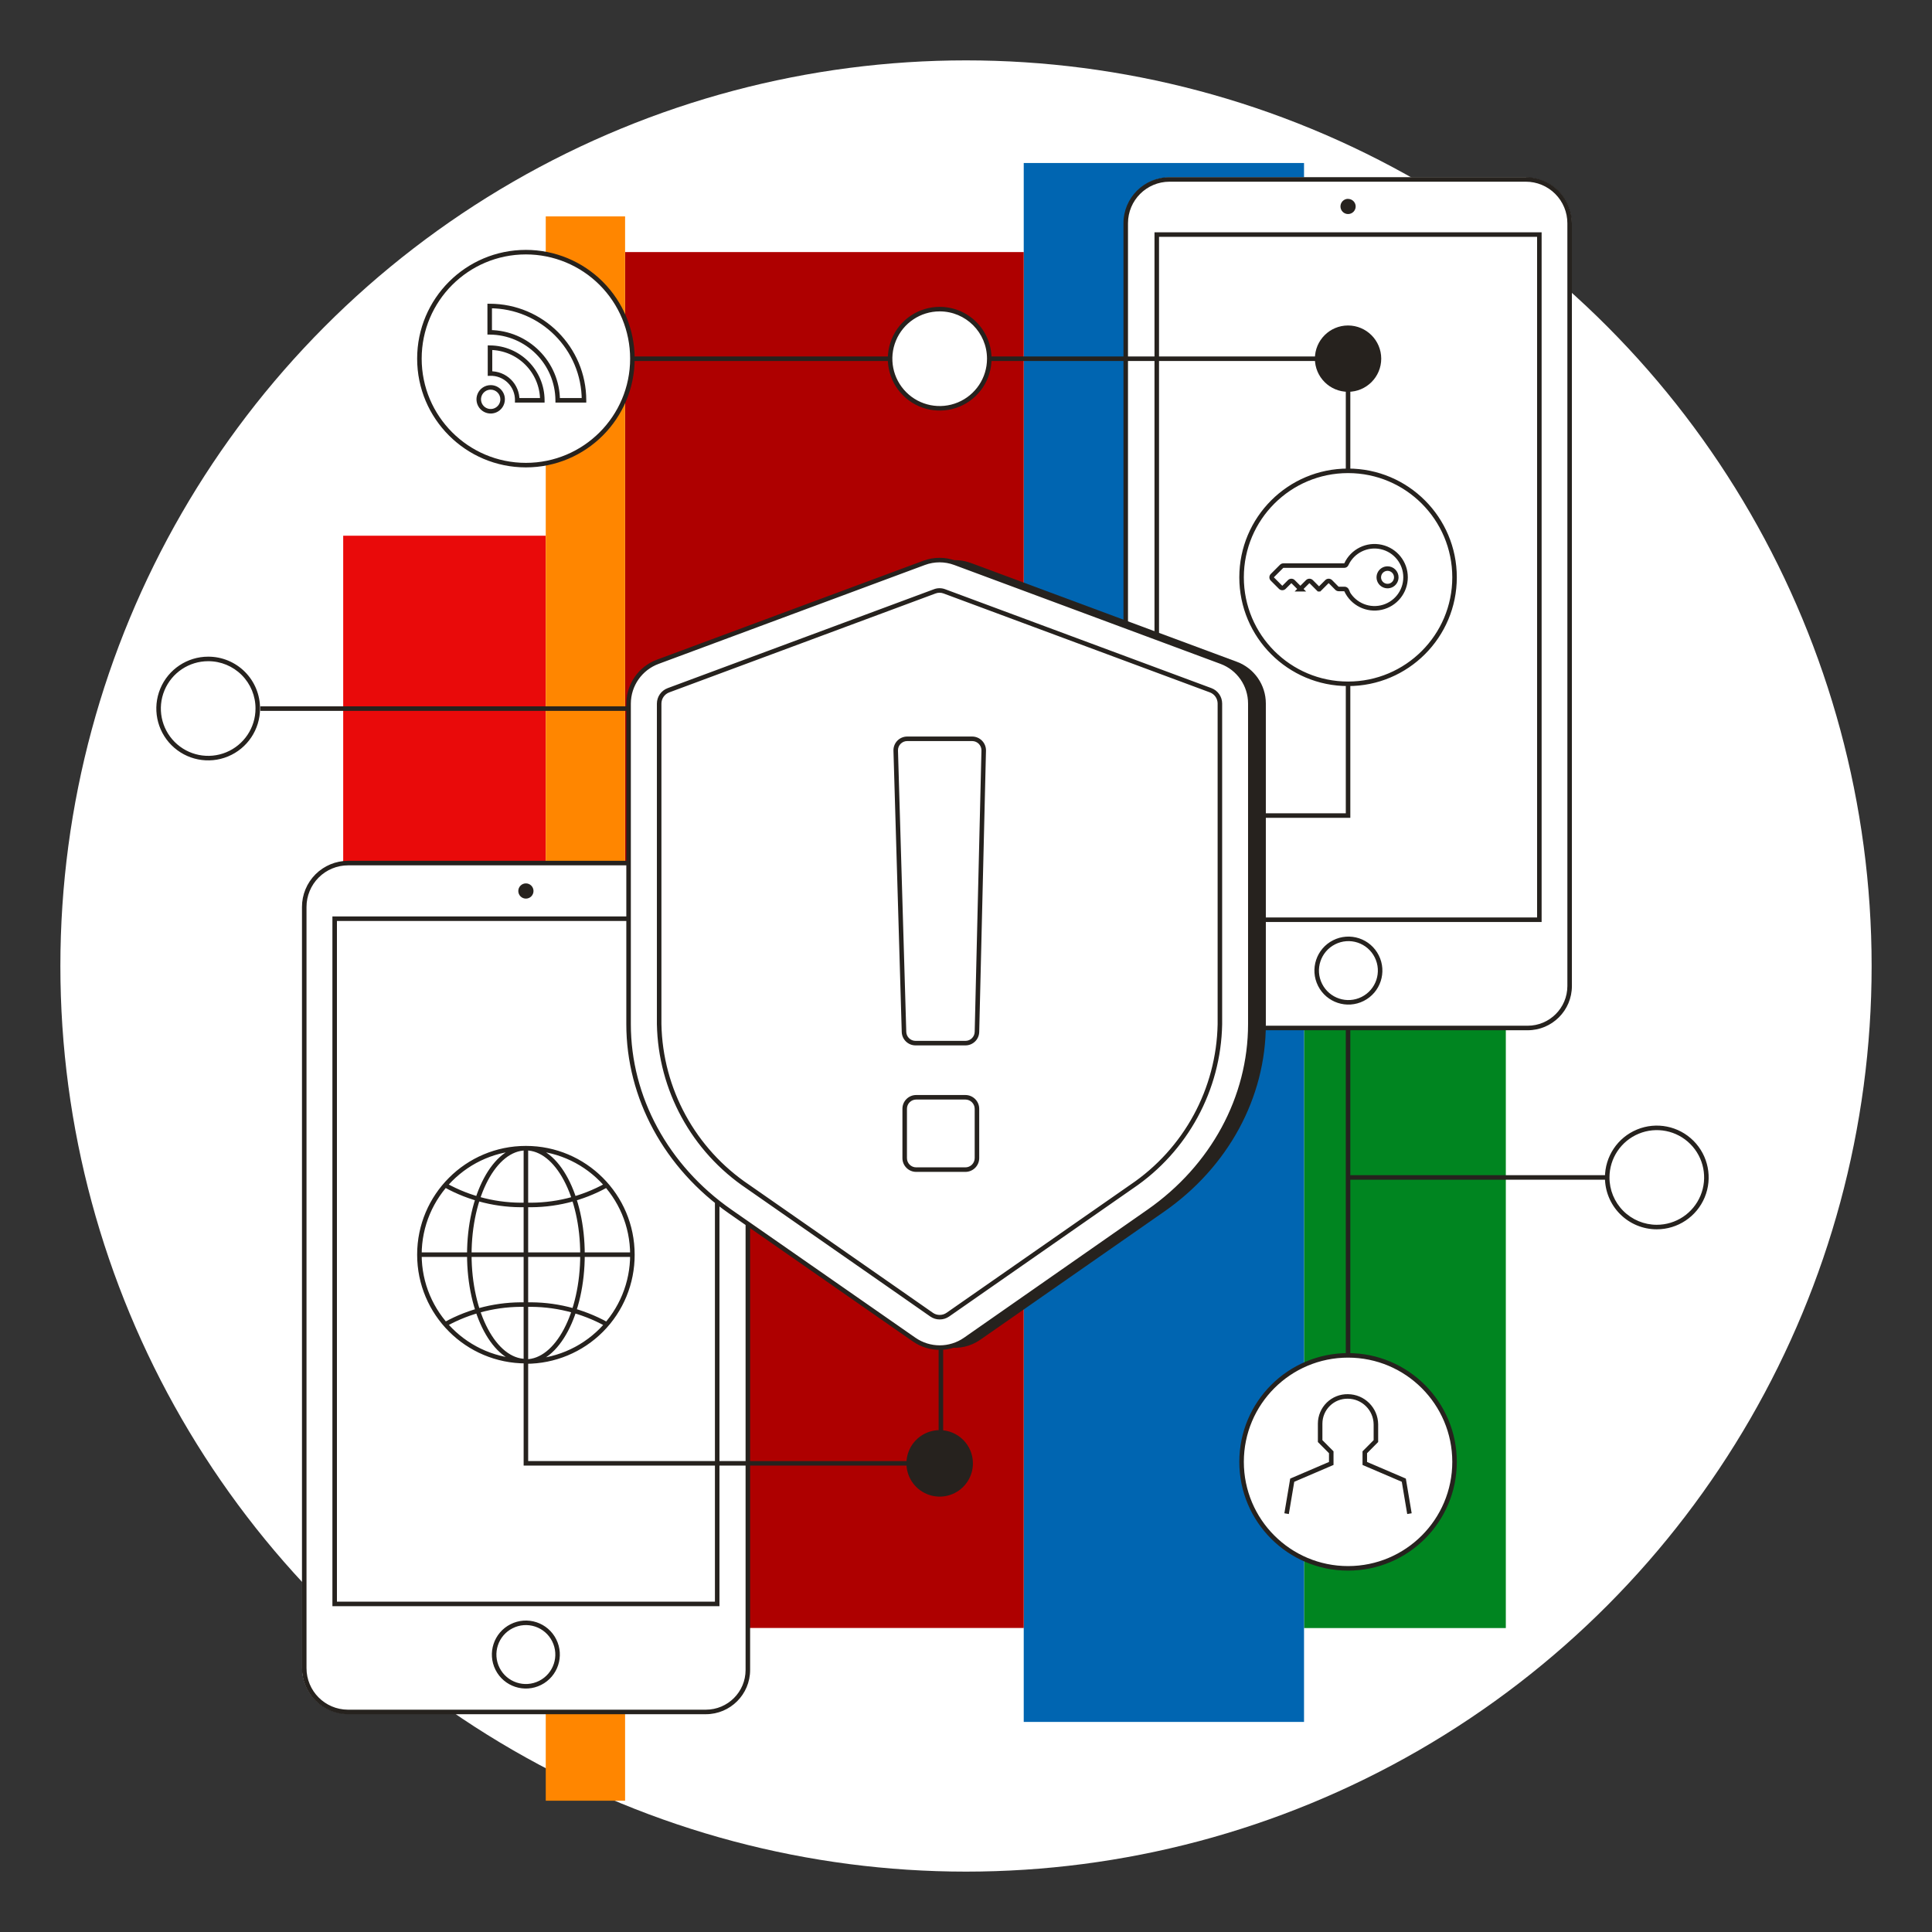 <svg width="256" height="256" viewBox="0 0 256 256" fill="none" xmlns="http://www.w3.org/2000/svg">
<rect x="0" y="0" width="256" height="256" fill="#333333" stroke="none"/>
<g id="cybersecurity_shield_mass">
<circle id="darkmodeMask" cx="128" cy="128" r="120" fill="white"/>
<g id="stripes">
<rect id="Rectangle" x="172.79" y="60.775" width="26.739" height="154.951" fill="#008520"/>
<rect id="Rectangle_2" x="135.65" y="21.599" width="37.14" height="206.564" fill="#0065B1"/>
<rect id="Rectangle_3" x="82.827" y="33.401" width="52.823" height="182.314" fill="#AE0000"/>
<rect id="Rectangle_4" x="45.476" y="70.985" width="26.84" height="114.585" fill="#E90A0A"/>
<rect id="Rectangle_5" x="72.315" y="28.674" width="10.512" height="209.93" fill="#FF8600"/>
</g>
<path id="whiteFill" fill-rule="evenodd" clip-rule="evenodd" d="M202.229 23.504H155.021C151.681 23.504 148.973 26.211 148.973 29.551V82.706L126.609 74.421C125.239 73.918 123.735 73.918 122.365 74.421L87.09 87.524C84.681 88.401 83.072 90.685 83.058 93.249V114.182H46.08C42.74 114.182 40.032 116.89 40.032 120.229V221.027C40.032 224.367 42.74 227.074 46.08 227.074H93.53C96.712 227.068 99.29 224.491 99.295 221.309V162.53L121.025 177.648C123.123 179.113 125.912 179.113 128.01 177.648L152.37 160.675C160.477 155.188 165.497 146.177 165.896 136.396H202.471C205.653 136.39 208.231 133.812 208.236 130.631V29.551C208.22 26.238 205.542 23.556 202.229 23.534V23.504ZM83.795 47.531C83.795 55.324 77.477 61.642 69.684 61.642C61.892 61.642 55.574 55.324 55.574 47.531C55.574 39.739 61.892 33.421 69.684 33.421C77.477 33.421 83.795 39.739 83.795 47.531ZM164.515 193.713C164.515 201.506 170.832 207.824 178.625 207.824C186.418 207.824 192.735 201.506 192.735 193.713C192.735 185.921 186.418 179.603 178.625 179.603C170.832 179.603 164.515 185.921 164.515 193.713ZM27.595 87.322C24.936 87.318 22.537 88.917 21.517 91.372C20.497 93.827 21.056 96.655 22.935 98.537C24.814 100.418 27.641 100.982 30.098 99.966C32.554 98.949 34.157 96.552 34.157 93.894C34.157 90.268 31.221 87.328 27.595 87.322ZM130.572 49.985C129.563 52.445 127.171 54.054 124.512 54.062V54.093C122.766 54.098 121.09 53.408 119.853 52.175C118.616 50.942 117.921 49.268 117.921 47.521C117.909 44.862 119.5 42.458 121.952 41.431C124.404 40.403 127.234 40.954 129.121 42.827C131.008 44.699 131.581 47.525 130.572 49.985ZM225.603 158.541C224.583 160.996 222.184 162.594 219.525 162.59V162.57C215.908 162.565 212.975 159.636 212.964 156.019C212.964 153.36 214.566 150.963 217.023 149.947C219.48 148.93 222.307 149.494 224.185 151.376C226.064 153.257 226.624 156.085 225.603 158.541Z" fill="white"/>
<path id="blackStroke" d="M77.384 53.044V53.344H77.685L77.684 53.044L77.384 53.044ZM64.887 40.547L64.887 40.247L64.587 40.246V40.547H64.887ZM64.887 44.034H64.587V44.332L64.885 44.334L64.887 44.034ZM73.897 53.044L73.597 53.046L73.599 53.344H73.897V53.044ZM71.861 53.044V53.344H72.161L72.161 53.044L71.861 53.044ZM68.535 53.044L68.235 53.04L68.23 53.344H68.535V53.044ZM64.927 49.497H64.627V49.806L64.936 49.797L64.927 49.497ZM64.927 46.07L64.929 45.77L64.627 45.768V46.07H64.927ZM65.018 51.331V51.031V51.331ZM96.755 160.534L96.584 160.78L96.584 160.78L96.755 160.534ZM83.29 93.228L82.99 93.227V93.228H83.29ZM87.17 87.685L87.274 87.967L87.275 87.966L87.17 87.685ZM122.446 74.583L122.55 74.864L122.551 74.864L122.446 74.583ZM126.548 74.583L126.443 74.864L126.444 74.864L126.548 74.583ZM161.824 87.685L161.719 87.966L161.719 87.966L161.824 87.685ZM165.674 93.218L165.374 93.218V93.218H165.674ZM152.219 160.534L152.39 160.78L152.39 160.78L152.219 160.534ZM127.899 177.507L128.069 177.753L128.07 177.753L127.899 177.507ZM121.136 177.507L120.964 177.753L120.965 177.753L121.136 177.507ZM121.308 138.22L121.306 138.52H121.308V138.22ZM119.786 136.748L119.486 136.757L119.486 136.76L119.786 136.748ZM118.687 99.457L118.387 99.465L118.387 99.466L118.687 99.457ZM120.209 97.895L120.209 98.195H120.209V97.895ZM128.826 97.895L128.828 97.595H128.826V97.895ZM130.348 99.447L130.648 99.454L130.648 99.451L130.348 99.447ZM129.451 136.738L129.751 136.746L129.751 136.745L129.451 136.738ZM121.398 154.981V154.681V154.981ZM127.929 145.396L127.931 145.096H127.929V145.396ZM129.451 146.918H129.751L129.751 146.916L129.451 146.918ZM129.451 153.459L129.751 153.461V153.459H129.451ZM127.889 154.981V154.681L127.883 155.281L127.889 154.981ZM99.084 157.228L99.255 156.982L99.251 156.979L99.084 157.228ZM87.342 135.71H87.042L87.042 135.716L87.342 135.71ZM87.342 93.228L87.042 93.227V93.228H87.342ZM88.571 91.465L88.467 91.183L88.466 91.184L88.571 91.465ZM123.847 78.362L123.951 78.644L123.957 78.641L123.847 78.362ZM124.492 78.241L124.491 78.541L124.493 78.541L124.492 78.241ZM125.147 78.362L125.039 78.642L125.043 78.643L125.147 78.362ZM160.423 91.465L160.529 91.184L160.527 91.183L160.423 91.465ZM161.642 93.218H161.942L161.942 93.217L161.642 93.218ZM161.642 135.71L161.942 135.716V135.71H161.642ZM149.951 157.228L149.783 156.98L149.779 156.982L149.951 157.228ZM125.591 174.201L125.762 174.447L125.762 174.447L125.591 174.201ZM124.512 174.534L124.515 174.234L124.51 174.234L124.512 174.534ZM123.444 174.201L123.616 173.955L123.616 173.955L123.444 174.201ZM118.707 170.895L118.879 170.649L118.878 170.649L118.707 170.895ZM178.625 62.387V62.087V62.387ZM27.595 87.312L27.595 87.612L27.596 87.612L27.595 87.312ZM34.157 93.894H33.856L34.456 93.895L34.157 93.894ZM124.513 40.96V41.26V40.96ZM178.454 78.231V78.531H178.916L178.728 78.109L178.454 78.231ZM178.162 78.04L178.164 77.74H178.162V78.04ZM177.386 78.04V77.74L177.383 77.74L177.386 78.04ZM177.154 77.949L176.941 78.16L176.948 78.167L177.154 77.949ZM176.287 77.072L176.501 76.861L176.496 76.856L176.49 76.851L176.287 77.072ZM175.824 77.072L175.621 76.851L175.612 76.86L175.824 77.072ZM174.816 78.08V78.38H174.94L175.028 78.292L174.816 78.08ZM174.745 78.08L174.533 78.292L174.621 78.38H174.745V78.08ZM173.737 77.072L173.95 76.86L173.94 76.851L173.737 77.072ZM173.274 77.072L173.071 76.851L173.062 76.86L173.274 77.072ZM172.266 78.08L172.054 77.868L171.542 78.38H172.266V78.08ZM172.347 78.08V78.38H173.071L172.559 77.868L172.347 78.08ZM171.339 77.072L171.551 76.86L171.543 76.853L171.339 77.072ZM170.885 77.072L170.681 76.853L170.673 76.86L170.885 77.072ZM170.139 77.818L170.344 78.037L170.351 78.03L170.139 77.818ZM169.686 77.818L169.474 78.03L169.481 78.037L169.686 77.818ZM168.597 76.729L168.809 76.517L168.806 76.514L168.597 76.729ZM168.597 76.266L168.806 76.481L168.809 76.478L168.597 76.266ZM169.817 75.046L170.029 75.258L170.032 75.255L169.817 75.046ZM170.049 74.945V74.645L170.043 74.646L170.049 74.945ZM178.112 74.945L178.122 74.645H178.112V74.945ZM178.404 74.754L178.132 74.627L178.128 74.636L178.125 74.644L178.404 74.754ZM178.404 78.231V77.931H177.933L178.132 78.358L178.404 78.231ZM183.866 75.339V75.639L183.869 75.039L183.866 75.339ZM185.015 76.498L184.715 76.498V76.498L185.015 76.498ZM183.836 75.339L183.831 75.039L183.836 75.639V75.339ZM99.094 221.279H98.794H99.094ZM46.08 226.842L46.077 227.142H46.08V226.842ZM40.315 221.027L40.614 221.027V221.027H40.315ZM40.315 120.179H40.614V120.178L40.315 120.179ZM46.12 114.363L46.12 114.663H46.12V114.363ZM95.032 212.53V212.83H95.332V212.53H95.032ZM44.346 212.53H44.046V212.83H44.346V212.53ZM44.346 121.731V121.431H44.046V121.731H44.346ZM67.789 215.483L67.924 215.751L67.925 215.751L67.789 215.483ZM149.165 29.581H149.465H149.165ZM202.179 23.776V24.076V23.776ZM207.985 29.591L207.685 29.591V29.591H207.985ZM153.277 31.083V30.783H152.977V31.083H153.277ZM203.973 31.083H204.273V30.783H203.973V31.083ZM203.973 121.872V122.172H204.273V121.872H203.973ZM176.781 124.855L176.916 125.123L176.916 125.123L176.781 124.855ZM124.674 193.895V194.195H124.974V193.895H124.674ZM69.685 193.895H69.385V194.195H69.685V193.895ZM69.684 180.359H69.984V180.059H69.684V180.359ZM83.795 166.249H83.495L83.495 166.25L83.795 166.249ZM69.684 180.409H69.385V180.709H69.684V180.409ZM69.684 180.359H69.984V180.059H69.684V180.359ZM69.684 180.409H69.384V180.709H69.684V180.409ZM69.695 172.871L69.686 173.17L69.695 173.171L69.703 173.17L69.695 172.871ZM69.695 159.657L69.703 159.357L69.695 159.357L69.686 159.357L69.695 159.657ZM178.625 47.531H178.925V47.231H178.625V47.531ZM178.625 108.064V108.364H178.925V108.064H178.625ZM186.013 196.132L186.309 196.083L186.281 195.921L186.131 195.857L186.013 196.132ZM180.842 193.915H180.542V194.113L180.724 194.191L180.842 193.915ZM180.842 192.433L180.63 192.222L180.542 192.31V192.433H180.842ZM182.314 190.952L182.527 191.163L182.614 191.075V190.952H182.314ZM182.314 188.734H182.614L182.614 188.731L182.314 188.734ZM178.595 185.036L178.59 185.336L178.593 185.336L178.595 185.036ZM174.926 188.624L174.626 188.622V188.624H174.926ZM174.926 190.952H174.626V191.075L174.713 191.163L174.926 190.952ZM176.398 192.433H176.698V192.31L176.611 192.222L176.398 192.433ZM176.398 193.915L176.516 194.191L176.698 194.113V193.915H176.398ZM171.227 196.132L171.109 195.857L170.959 195.921L170.931 196.083L171.227 196.132ZM219.525 162.59L219.526 162.29H219.525L219.525 162.59ZM212.964 155.999H213.264L212.664 155.997L212.964 155.999ZM77.684 53.044C77.679 45.979 71.952 40.252 64.887 40.247L64.886 40.847C71.621 40.852 77.079 46.31 77.084 53.045L77.684 53.044ZM64.587 40.547V44.034H65.187V40.547H64.587ZM64.885 44.334C69.683 44.366 73.565 48.248 73.597 53.046L74.197 53.042C74.163 47.916 70.015 43.768 64.889 43.734L64.885 44.334ZM73.897 53.344H77.384V52.744H73.897V53.344ZM71.861 52.744H68.535V53.344H71.861V52.744ZM68.835 53.049C68.85 52.011 68.44 51.012 67.7 50.285L67.28 50.712C67.903 51.325 68.248 52.166 68.235 53.04L68.835 53.049ZM67.7 50.285C66.96 49.557 65.955 49.164 64.917 49.197L64.936 49.797C65.81 49.769 66.656 50.1 67.28 50.712L67.7 50.285ZM65.227 49.497V46.07H64.627V49.497H65.227ZM64.925 46.37C68.594 46.396 71.556 49.376 71.561 53.045L72.161 53.044C72.155 49.045 68.927 45.799 64.929 45.77L64.925 46.37ZM66.3 52.913C66.3 53.432 65.988 53.9 65.509 54.098L65.738 54.653C66.442 54.361 66.9 53.675 66.9 52.913H66.3ZM65.509 54.098C65.029 54.297 64.478 54.187 64.111 53.82L63.687 54.244C64.225 54.783 65.035 54.944 65.738 54.653L65.509 54.098ZM64.111 53.82C63.744 53.453 63.635 52.902 63.833 52.423L63.279 52.193C62.987 52.896 63.149 53.706 63.687 54.244L64.111 53.82ZM63.833 52.423C64.032 51.944 64.499 51.631 65.018 51.631V51.031C64.257 51.031 63.57 51.49 63.279 52.193L63.833 52.423ZM65.018 51.631C65.726 51.631 66.3 52.205 66.3 52.913H66.9C66.9 51.874 66.058 51.031 65.018 51.031V51.631ZM117.427 174.559L96.927 160.288L96.584 160.78L117.084 175.052L117.427 174.559ZM96.927 160.288C88.515 154.424 83.59 145.311 83.59 135.71H82.99C82.99 145.521 88.023 154.812 96.584 160.78L96.927 160.288ZM83.59 135.71V93.228H82.99V135.71H83.59ZM83.59 93.229C83.597 90.877 85.067 88.778 87.274 87.967L87.067 87.403C84.624 88.302 82.998 90.625 82.99 93.227L83.59 93.229ZM87.275 87.966L122.55 74.864L122.341 74.302L87.066 87.404L87.275 87.966ZM122.551 74.864C123.806 74.395 125.188 74.395 126.443 74.864L126.653 74.302C125.262 73.783 123.731 73.783 122.341 74.302L122.551 74.864ZM126.444 74.864L161.719 87.966L161.928 87.404L126.652 74.302L126.444 74.864ZM161.719 87.966C163.917 88.779 165.375 90.875 165.374 93.218L165.974 93.219C165.975 90.624 164.361 88.304 161.928 87.404L161.719 87.966ZM165.374 93.218V135.71H165.974V93.218H165.374ZM165.374 135.71C165.374 145.331 160.449 154.424 152.047 160.288L152.39 160.78C160.941 154.812 165.974 145.541 165.974 135.71H165.374ZM152.047 160.288L127.727 177.261L128.07 177.753L152.39 160.78L152.047 160.288ZM127.728 177.26C125.797 178.599 123.238 178.599 121.307 177.26L120.965 177.753C123.102 179.234 125.933 179.234 128.069 177.753L127.728 177.26ZM121.307 177.261L117.427 174.559L117.084 175.052L120.964 177.753L121.307 177.261ZM127.929 137.92H121.308V138.52H127.929V137.92ZM121.309 137.92C120.651 137.916 120.111 137.395 120.085 136.737L119.486 136.76C119.525 137.739 120.326 138.514 121.306 138.52L121.309 137.92ZM120.086 136.74L118.987 99.448L118.387 99.466L119.486 136.757L120.086 136.74ZM118.987 99.449C118.978 99.119 119.103 98.8 119.333 98.564L118.903 98.145C118.56 98.498 118.374 98.974 118.387 99.465L118.987 99.449ZM119.333 98.564C119.563 98.328 119.879 98.195 120.209 98.195L120.209 97.595C119.717 97.595 119.247 97.793 118.903 98.145L119.333 98.564ZM120.209 98.195H128.826V97.595H120.209V98.195ZM128.824 98.195C129.152 98.197 129.466 98.33 129.696 98.564L130.124 98.144C129.783 97.796 129.316 97.598 128.828 97.595L128.824 98.195ZM129.696 98.564C129.926 98.799 130.053 99.115 130.048 99.443L130.648 99.451C130.655 98.963 130.466 98.493 130.124 98.144L129.696 98.564ZM130.048 99.44L129.151 136.731L129.751 136.745L130.648 99.454L130.048 99.44ZM129.151 136.73C129.134 137.392 128.592 137.92 127.929 137.92L127.929 138.52C128.917 138.52 129.725 137.734 129.751 136.746L129.151 136.73ZM127.929 154.681H121.398V155.281H127.929V154.681ZM121.398 154.681C120.723 154.681 120.176 154.134 120.176 153.459H119.576C119.576 154.465 120.392 155.281 121.398 155.281V154.681ZM120.176 153.459V146.918H119.576V153.459H120.176ZM120.176 146.918C120.176 146.243 120.723 145.696 121.398 145.696V145.096C120.392 145.096 119.576 145.912 119.576 146.918H120.176ZM121.398 145.696H127.929V145.096H121.398V145.696ZM127.927 145.696C128.601 145.7 129.146 146.246 129.151 146.92L129.751 146.916C129.744 145.913 128.933 145.102 127.931 145.096L127.927 145.696ZM129.151 146.918V153.459H129.751V146.918H129.151ZM129.151 153.457C129.149 153.787 129.015 154.102 128.779 154.332L129.197 154.761C129.548 154.419 129.748 153.951 129.751 153.461L129.151 153.457ZM128.779 154.332C128.542 154.562 128.224 154.687 127.895 154.681L127.883 155.281C128.373 155.29 128.846 155.103 129.197 154.761L128.779 154.332ZM127.889 155.281H127.929V154.681H127.889V155.281ZM99.251 156.979C92.144 152.205 87.811 144.265 87.642 135.704L87.042 135.716C87.215 144.472 91.647 152.593 98.916 157.477L99.251 156.979ZM87.642 135.71V93.228H87.042V135.71H87.642ZM87.642 93.23C87.645 92.568 88.057 91.978 88.677 91.746L88.466 91.184C87.614 91.503 87.047 92.316 87.042 93.227L87.642 93.23ZM88.676 91.746L123.951 78.643L123.743 78.081L88.467 91.183L88.676 91.746ZM123.957 78.641C124.127 78.575 124.308 78.54 124.491 78.541L124.493 77.941C124.235 77.94 123.978 77.988 123.737 78.083L123.957 78.641ZM124.493 78.541C124.68 78.54 124.865 78.575 125.039 78.642L125.255 78.082C125.012 77.988 124.752 77.94 124.491 77.941L124.493 78.541ZM125.043 78.643L160.318 91.746L160.527 91.183L125.252 78.081L125.043 78.643ZM160.317 91.745C160.931 91.977 161.339 92.563 161.342 93.22L161.942 93.217C161.938 92.312 161.375 91.503 160.529 91.184L160.317 91.745ZM161.342 93.218V135.71H161.942V93.218H161.342ZM161.342 135.705C161.186 144.256 156.872 152.195 149.783 156.98L150.119 157.477C157.37 152.583 161.782 144.463 161.942 135.716L161.342 135.705ZM149.779 156.982L125.419 173.955L125.762 174.447L150.122 157.474L149.779 156.982ZM125.42 173.954C125.154 174.139 124.838 174.236 124.515 174.234L124.51 174.834C124.957 174.837 125.394 174.702 125.762 174.447L125.42 173.954ZM124.51 174.234C124.19 174.236 123.878 174.139 123.616 173.955L123.272 174.447C123.635 174.702 124.07 174.837 124.515 174.834L124.51 174.234ZM123.616 173.955L118.879 170.649L118.535 171.141L123.272 174.447L123.616 173.955ZM118.878 170.649L99.255 156.982L98.912 157.475L118.535 171.141L118.878 170.649ZM192.435 76.498C192.435 84.125 186.252 90.308 178.625 90.308V90.908C186.583 90.908 193.035 84.456 193.035 76.498H192.435ZM178.625 90.308C170.998 90.308 164.815 84.125 164.815 76.498H164.215C164.215 84.456 170.666 90.908 178.625 90.908V90.308ZM164.815 76.498C164.815 68.871 170.998 62.687 178.625 62.687V62.087C170.666 62.087 164.215 68.539 164.215 76.498H164.815ZM178.625 62.687C186.252 62.687 192.435 68.871 192.435 76.498H193.035C193.035 68.539 186.583 62.087 178.625 62.087V62.687ZM192.435 193.703C192.435 201.33 186.252 207.514 178.625 207.514V208.114C186.583 208.114 193.035 201.662 193.035 193.703H192.435ZM178.625 207.514C170.998 207.514 164.815 201.33 164.815 193.703H164.215C164.215 201.662 170.666 208.114 178.625 208.114V207.514ZM164.815 193.703C164.815 186.076 170.998 179.893 178.625 179.893V179.293C170.666 179.293 164.215 185.745 164.215 193.703H164.815ZM178.625 179.893C186.252 179.893 192.435 186.076 192.435 193.703H193.035C193.035 185.745 186.583 179.293 178.625 179.293V179.893ZM83.495 47.521C83.495 55.148 77.312 61.331 69.684 61.331V61.931C77.643 61.931 84.095 55.48 84.095 47.521H83.495ZM69.684 61.331C62.057 61.331 55.874 55.148 55.874 47.521H55.274C55.274 55.48 61.726 61.931 69.684 61.931V61.331ZM55.874 47.521C55.874 39.894 62.057 33.711 69.684 33.711V33.111C61.726 33.111 55.274 39.563 55.274 47.521H55.874ZM69.684 33.711C73.347 33.711 76.86 35.166 79.45 37.756L79.874 37.332C77.172 34.629 73.506 33.111 69.684 33.111V33.711ZM79.45 37.756C82.04 40.346 83.495 43.859 83.495 47.521H84.095C84.095 43.699 82.576 40.034 79.874 37.332L79.45 37.756ZM33.856 93.883C33.856 96.421 32.328 98.708 29.983 99.678L30.212 100.233C32.781 99.17 34.456 96.664 34.456 93.883H33.856ZM29.983 99.678C27.638 100.648 24.94 100.11 23.147 98.315L22.723 98.739C24.687 100.706 27.643 101.296 30.212 100.233L29.983 99.678ZM23.147 98.315C21.355 96.519 20.82 93.82 21.794 91.477L21.24 91.247C20.173 93.814 20.758 96.771 22.723 98.739L23.147 98.315ZM21.794 91.477C22.768 89.134 25.057 87.608 27.595 87.612L27.596 87.012C24.816 87.008 22.307 88.679 21.24 91.247L21.794 91.477ZM27.596 87.612C29.26 87.609 30.857 88.271 32.032 89.45L32.457 89.026C31.169 87.734 29.419 87.009 27.595 87.012L27.596 87.612ZM32.032 89.45C33.208 90.629 33.864 92.228 33.856 93.892L34.456 93.895C34.465 92.071 33.745 90.318 32.457 89.026L32.032 89.45ZM34.456 93.894V93.883H33.856V93.894H34.456ZM130.784 47.522C130.788 50.059 129.263 52.349 126.92 53.322L127.15 53.877C129.717 52.81 131.389 50.301 131.384 47.521L130.784 47.522ZM126.92 53.322C124.576 54.296 121.877 53.762 120.082 51.969L119.658 52.394C121.625 54.358 124.582 54.944 127.15 53.877L126.92 53.322ZM120.082 51.969C118.286 50.176 117.748 47.478 118.718 45.134L118.164 44.904C117.101 47.473 117.691 50.429 119.658 52.394L120.082 51.969ZM118.718 45.134C119.688 42.789 121.976 41.26 124.513 41.26V40.66C121.733 40.66 119.227 42.335 118.164 44.904L118.718 45.134ZM124.513 41.26C127.973 41.26 130.779 44.062 130.784 47.522L131.384 47.521C131.378 43.73 128.304 40.66 124.513 40.66V41.26ZM178.728 78.109C178.629 77.886 178.409 77.742 178.164 77.74L178.16 78.34C178.169 78.34 178.177 78.345 178.18 78.353L178.728 78.109ZM178.162 77.74H177.386V78.34H178.162V77.74ZM177.383 77.74C177.374 77.74 177.366 77.737 177.36 77.731L176.948 78.167C177.067 78.28 177.225 78.341 177.389 78.34L177.383 77.74ZM177.368 77.738L176.501 76.861L176.074 77.283L176.941 78.16L177.368 77.738ZM176.49 76.851C176.244 76.625 175.867 76.625 175.621 76.851L176.027 77.293C176.043 77.278 176.068 77.278 176.084 77.293L176.49 76.851ZM175.612 76.86L174.604 77.868L175.028 78.292L176.036 77.284L175.612 76.86ZM174.816 77.78H174.745V78.38H174.816V77.78ZM174.957 77.868L173.95 76.86L173.525 77.284L174.533 78.292L174.957 77.868ZM173.94 76.851C173.695 76.625 173.317 76.625 173.071 76.851L173.477 77.293C173.493 77.278 173.518 77.278 173.535 77.293L173.94 76.851ZM173.062 76.86L172.054 77.868L172.478 78.292L173.486 77.284L173.062 76.86ZM172.266 78.38H172.347V77.78H172.266V78.38ZM172.559 77.868L171.551 76.86L171.127 77.284L172.134 78.292L172.559 77.868ZM171.543 76.853C171.3 76.626 170.924 76.626 170.681 76.853L171.09 77.292C171.102 77.28 171.122 77.28 171.134 77.292L171.543 76.853ZM170.673 76.86L169.927 77.606L170.351 78.03L171.097 77.284L170.673 76.86ZM169.935 77.599C169.922 77.61 169.903 77.61 169.89 77.599L169.481 78.037C169.724 78.264 170.101 78.264 170.344 78.037L169.935 77.599ZM169.898 77.606L168.809 76.517L168.385 76.942L169.474 78.03L169.898 77.606ZM168.806 76.514C168.801 76.51 168.799 76.504 168.799 76.498H168.199C168.199 76.666 168.267 76.828 168.389 76.945L168.806 76.514ZM168.799 76.498C168.799 76.492 168.801 76.486 168.806 76.481L168.389 76.05C168.267 76.168 168.199 76.329 168.199 76.498H168.799ZM168.809 76.478L170.029 75.258L169.605 74.834L168.385 76.054L168.809 76.478ZM170.032 75.255C170.038 75.249 170.046 75.246 170.055 75.245L170.043 74.646C169.876 74.649 169.718 74.718 169.602 74.837L170.032 75.255ZM170.049 75.246H178.112V74.645H170.049V75.246ZM178.101 75.245C178.356 75.254 178.59 75.102 178.683 74.864L178.125 74.644C178.124 74.645 178.123 74.646 178.122 74.646L178.101 75.245ZM178.676 74.881C179.431 73.261 181.211 72.384 182.956 72.771L183.086 72.185C181.066 71.737 179.007 72.752 178.132 74.627L178.676 74.881ZM182.956 72.771C184.701 73.158 185.943 74.705 185.943 76.493H186.543C186.543 74.424 185.105 72.633 183.086 72.185L182.956 72.771ZM185.943 76.493C185.943 78.28 184.701 79.827 182.956 80.214L183.086 80.8C185.105 80.352 186.543 78.561 186.543 76.493H185.943ZM182.956 80.214C181.211 80.601 179.431 79.724 178.676 78.104L178.132 78.358C179.007 80.233 181.066 81.248 183.086 80.8L182.956 80.214ZM178.404 78.531H178.454V77.931H178.404V78.531ZM183.869 75.039C183.278 75.034 182.742 75.386 182.512 75.93L183.065 76.164C183.2 75.843 183.516 75.635 183.864 75.639L183.869 75.039ZM182.512 75.93C182.282 76.475 182.404 77.105 182.82 77.525L183.246 77.102C183.001 76.855 182.93 76.484 183.065 76.164L182.512 75.93ZM182.82 77.525C183.236 77.945 183.865 78.072 184.412 77.847L184.183 77.292C183.861 77.424 183.491 77.35 183.246 77.102L182.82 77.525ZM184.412 77.847C184.959 77.622 185.315 77.089 185.315 76.498L184.715 76.498C184.715 76.846 184.505 77.159 184.183 77.292L184.412 77.847ZM185.315 76.498C185.315 76.106 185.158 75.731 184.879 75.457L184.459 75.885C184.623 76.046 184.715 76.267 184.715 76.498L185.315 76.498ZM184.879 75.457C184.6 75.183 184.222 75.032 183.831 75.039L183.841 75.638C184.072 75.635 184.294 75.723 184.459 75.885L184.879 75.457ZM183.836 75.639H183.866V75.039H183.836V75.639ZM98.794 162.147V221.279H99.394V162.147H98.794ZM98.794 221.279C98.794 224.186 96.437 226.542 93.53 226.542V227.142C96.769 227.142 99.394 224.517 99.394 221.279H98.794ZM93.53 226.542H46.08V227.142H93.53V226.542ZM46.082 226.542C43.052 226.521 40.609 224.057 40.614 221.027L40.014 221.026C40.008 224.386 42.718 227.119 46.077 227.142L46.082 226.542ZM40.614 221.027V120.179H40.014V221.027H40.614ZM40.614 120.178C40.612 118.717 41.191 117.314 42.224 116.279L41.799 115.855C40.654 117.003 40.012 118.558 40.014 120.179L40.614 120.178ZM42.224 116.279C43.256 115.245 44.658 114.663 46.12 114.663L46.12 114.063C44.499 114.063 42.944 114.708 41.799 115.855L42.224 116.279ZM46.12 114.663H83.31V114.063H46.12V114.663ZM94.732 159.244V212.53H95.332V159.244H94.732ZM95.032 212.23H44.346V212.83H95.032V212.23ZM44.646 212.53V121.731H44.046V212.53H44.646ZM44.346 122.031H83.31V121.431H44.346V122.031ZM73.166 217.483C74.135 219.408 73.359 221.755 71.434 222.724L71.704 223.259C73.925 222.141 74.819 219.434 73.701 217.213L73.166 217.483ZM71.434 222.724C69.509 223.693 67.162 222.917 66.193 220.992L65.657 221.262C66.775 223.483 69.483 224.378 71.704 223.259L71.434 222.724ZM66.193 220.992C65.224 219.067 65.999 216.721 67.924 215.751L67.654 215.215C65.433 216.334 64.539 219.041 65.657 221.262L66.193 220.992ZM67.925 215.751C68.849 215.283 69.921 215.203 70.905 215.528L71.093 214.958C69.958 214.583 68.72 214.676 67.654 215.216L67.925 215.751ZM70.905 215.528C71.888 215.852 72.702 216.556 73.165 217.482L73.702 217.214C73.167 216.145 72.228 215.333 71.093 214.958L70.905 215.528ZM149.465 82.998V29.581H148.865V82.998H149.465ZM149.465 29.581C149.465 26.541 151.93 24.076 154.97 24.076V23.476C151.598 23.476 148.865 26.209 148.865 29.581H149.465ZM154.97 24.076H202.179V23.476H154.97V24.076ZM202.179 24.076C203.641 24.076 205.043 24.657 206.075 25.692L206.5 25.268C205.355 24.12 203.8 23.476 202.179 23.476V24.076ZM206.075 25.692C207.108 26.726 207.687 28.129 207.685 29.591L208.285 29.592C208.287 27.971 207.645 26.415 206.5 25.268L206.075 25.692ZM207.685 29.591V130.651H208.285V29.591H207.685ZM207.685 130.651C207.685 133.558 205.328 135.914 202.421 135.914V136.514C205.659 136.514 208.285 133.889 208.285 130.651H207.685ZM202.421 135.914H165.714V136.514H202.421V135.914ZM153.577 84.5V31.083H152.977V84.5H153.577ZM153.277 31.383H203.973V30.783H153.277V31.383ZM203.673 31.083V121.872H204.273V31.083H203.673ZM203.973 121.572H165.674V122.172H203.973V121.572ZM182.157 126.855C183.126 128.78 182.351 131.126 180.425 132.096L180.695 132.631C182.916 131.513 183.811 128.806 182.693 126.585L182.157 126.855ZM180.425 132.096C178.5 133.065 176.154 132.289 175.184 130.364L174.649 130.634C175.767 132.855 178.474 133.749 180.695 132.631L180.425 132.096ZM175.184 130.364C174.215 128.439 174.99 126.093 176.916 125.123L176.646 124.587C174.425 125.706 173.53 128.413 174.649 130.634L175.184 130.364ZM176.916 125.123C177.84 124.655 178.913 124.575 179.896 124.9L180.084 124.33C178.949 123.955 177.712 124.048 176.645 124.588L176.916 125.123ZM179.896 124.9C180.88 125.224 181.693 125.928 182.156 126.854L182.693 126.586C182.158 125.517 181.219 124.705 180.084 124.33L179.896 124.9ZM124.374 178.565V193.895H124.974V178.565H124.374ZM124.674 193.595H69.685V194.195H124.674V193.595ZM69.985 193.895V180.682H69.385V193.895H69.985ZM69.684 180.059C62.057 180.059 55.874 173.876 55.874 166.249H55.274C55.274 174.207 61.726 180.659 69.684 180.659V180.059ZM55.874 166.249C55.874 158.622 62.057 152.439 69.684 152.439V151.839C61.726 151.839 55.274 158.29 55.274 166.249H55.874ZM69.684 152.439C77.312 152.439 83.495 158.622 83.495 166.249H84.095C84.095 158.29 77.643 151.839 69.684 151.839V152.439ZM83.495 166.25C83.508 169.921 82.059 173.446 79.467 176.047L79.892 176.471C82.596 173.757 84.108 170.078 84.095 166.248L83.495 166.25ZM79.467 176.047C76.876 178.648 73.356 180.109 69.684 180.109L69.684 180.709C73.515 180.709 77.188 179.184 79.892 176.471L79.467 176.047ZM69.984 180.409V180.359H69.385V180.409H69.984ZM69.384 152.139V180.359H69.984V152.139H69.384ZM69.684 180.059C67.778 180.059 65.983 178.6 64.646 176.085C63.317 173.582 62.486 170.105 62.486 166.249H61.886C61.886 170.183 62.732 173.761 64.117 176.366C65.494 178.958 67.448 180.659 69.684 180.659V180.059ZM62.486 166.249C62.486 162.392 63.317 158.915 64.646 156.413C65.983 153.897 67.778 152.439 69.684 152.439V151.839C67.448 151.839 65.494 153.539 64.117 156.131C62.732 158.736 61.886 162.314 61.886 166.249H62.486ZM69.684 152.439C71.59 152.439 73.385 153.897 74.722 156.413C76.051 158.915 76.883 162.392 76.883 166.249H77.483C77.483 162.314 76.636 158.736 75.252 156.131C73.875 153.539 71.921 151.839 69.684 151.839V152.439ZM76.883 166.249C76.883 170.105 76.051 173.595 74.722 176.11C73.385 178.639 71.589 180.109 69.684 180.109V180.709C71.922 180.709 73.875 178.995 75.252 176.391C76.636 173.774 77.483 170.183 77.483 166.249H76.883ZM69.984 180.409V180.359H69.384V180.409H69.984ZM83.795 165.949H55.574V166.549H83.795V165.949ZM59.146 175.734C62.369 173.956 66.007 173.071 69.686 173.17L69.703 172.571C65.917 172.469 62.172 173.379 58.856 175.208L59.146 175.734ZM69.703 173.17C73.379 173.07 77.014 173.955 80.233 175.733L80.523 175.208C77.211 173.378 73.469 172.467 69.686 172.571L69.703 173.17ZM80.232 156.785C77.017 158.571 73.38 159.46 69.703 159.357L69.686 159.957C73.471 160.063 77.214 159.148 80.524 157.309L80.232 156.785ZM69.686 159.357C66.006 159.458 62.366 158.57 59.147 156.785L58.855 157.309C62.169 159.147 65.915 160.061 69.703 159.957L69.686 159.357ZM83.31 93.594H34.499V94.194H83.31V93.594ZM117.951 47.231H83.794V47.831H117.951V47.231ZM131.084 47.831H178.625V47.231H131.084V47.831ZM178.325 47.531V62.377H178.925V47.531H178.325ZM178.325 90.598V108.064H178.925V90.598H178.325ZM178.625 107.764H165.714V108.364H178.625V107.764ZM187.054 200.517L186.309 196.083L185.717 196.182L186.463 200.617L187.054 200.517ZM186.131 195.857L180.961 193.639L180.724 194.191L185.895 196.408L186.131 195.857ZM181.142 193.915V192.433H180.542V193.915H181.142ZM181.055 192.645L182.527 191.163L182.101 190.74L180.63 192.222L181.055 192.645ZM182.614 190.952V188.734H182.014V190.952H182.614ZM182.614 188.731C182.59 186.526 180.802 184.747 178.596 184.736L178.593 185.336C180.471 185.346 181.994 186.86 182.014 188.738L182.614 188.731ZM178.6 184.736C177.556 184.718 176.548 185.119 175.802 185.849L176.221 186.278C176.853 185.66 177.706 185.321 178.59 185.336L178.6 184.736ZM175.802 185.849C175.055 186.579 174.632 187.578 174.626 188.622L175.226 188.625C175.231 187.741 175.589 186.896 176.221 186.278L175.802 185.849ZM174.626 188.624V190.952H175.226V188.624H174.626ZM174.713 191.163L176.185 192.645L176.611 192.222L175.139 190.74L174.713 191.163ZM176.098 192.433V193.915H176.698V192.433H176.098ZM176.279 193.639L171.109 195.857L171.346 196.408L176.516 194.191L176.279 193.639ZM170.931 196.083L170.186 200.517L170.777 200.617L171.523 196.182L170.931 196.083ZM178.325 136.436V179.613H178.925V136.436H178.325ZM213.264 156.019C213.264 153.481 214.793 151.194 217.138 150.224L216.908 149.67C214.339 150.733 212.664 153.239 212.664 156.019H213.264ZM217.138 150.224C219.482 149.254 222.18 149.792 223.973 151.588L224.398 151.164C222.433 149.196 219.477 148.607 216.908 149.67L217.138 150.224ZM223.973 151.588C225.766 153.383 226.3 156.082 225.326 158.425L225.881 158.656C226.947 156.088 226.362 153.131 224.398 151.164L223.973 151.588ZM225.326 158.425C224.353 160.769 222.063 162.294 219.526 162.29L219.525 162.89C222.305 162.894 224.814 161.223 225.881 158.656L225.326 158.425ZM219.525 162.29C217.86 162.29 216.263 161.627 215.088 160.446L214.662 160.869C215.95 162.163 217.7 162.89 219.525 162.89L219.525 162.29ZM215.088 160.446C213.913 159.266 213.256 157.666 213.264 156L212.664 155.997C212.656 157.823 213.375 159.576 214.662 160.869L215.088 160.446ZM212.664 155.999V156.019H213.264V155.999H212.664ZM178.625 156.319H212.963V155.719H178.625V156.319Z" fill="#26221E"/>
<path id="blackFill" fill-rule="evenodd" clip-rule="evenodd" d="M178.626 26.346C178.069 26.346 177.618 26.797 177.618 27.354C177.618 27.91 178.069 28.362 178.626 28.362C179.183 28.362 179.634 27.91 179.634 27.354C179.628 26.801 179.179 26.356 178.626 26.356V26.346ZM178.626 43.127C176.199 43.127 174.231 45.094 174.231 47.521C174.231 49.948 176.199 51.916 178.626 51.916C181.053 51.916 183.02 49.948 183.02 47.521C183.015 45.097 181.05 43.133 178.626 43.127ZM128.917 193.895C128.921 195.677 127.851 197.286 126.205 197.971C124.56 198.656 122.664 198.282 121.402 197.023C120.14 195.764 119.762 193.869 120.443 192.222C121.124 190.575 122.731 189.5 124.513 189.5C126.941 189.5 128.912 191.466 128.917 193.895ZM68.677 118.062C68.677 117.506 69.128 117.054 69.685 117.054C70.241 117.054 70.692 117.506 70.692 118.062C70.692 118.619 70.241 119.07 69.685 119.07C69.128 119.07 68.677 118.619 68.677 118.062ZM167.73 135.71V93.218C167.732 90.75 166.195 88.542 163.88 87.685L128.605 74.583C127.637 74.233 126.596 74.136 125.581 74.3C125.925 74.363 126.263 74.457 126.589 74.583L161.864 87.685C164.18 88.542 165.716 90.75 165.715 93.218V135.71C165.715 145.416 160.736 154.618 152.259 160.534L127.899 177.507C127.191 178.015 126.378 178.359 125.521 178.515C127.061 178.771 128.64 178.409 129.915 177.507L154.275 160.534C162.751 154.618 167.73 145.436 167.73 135.71Z" fill="#26221E"/>
</g>
</svg>
